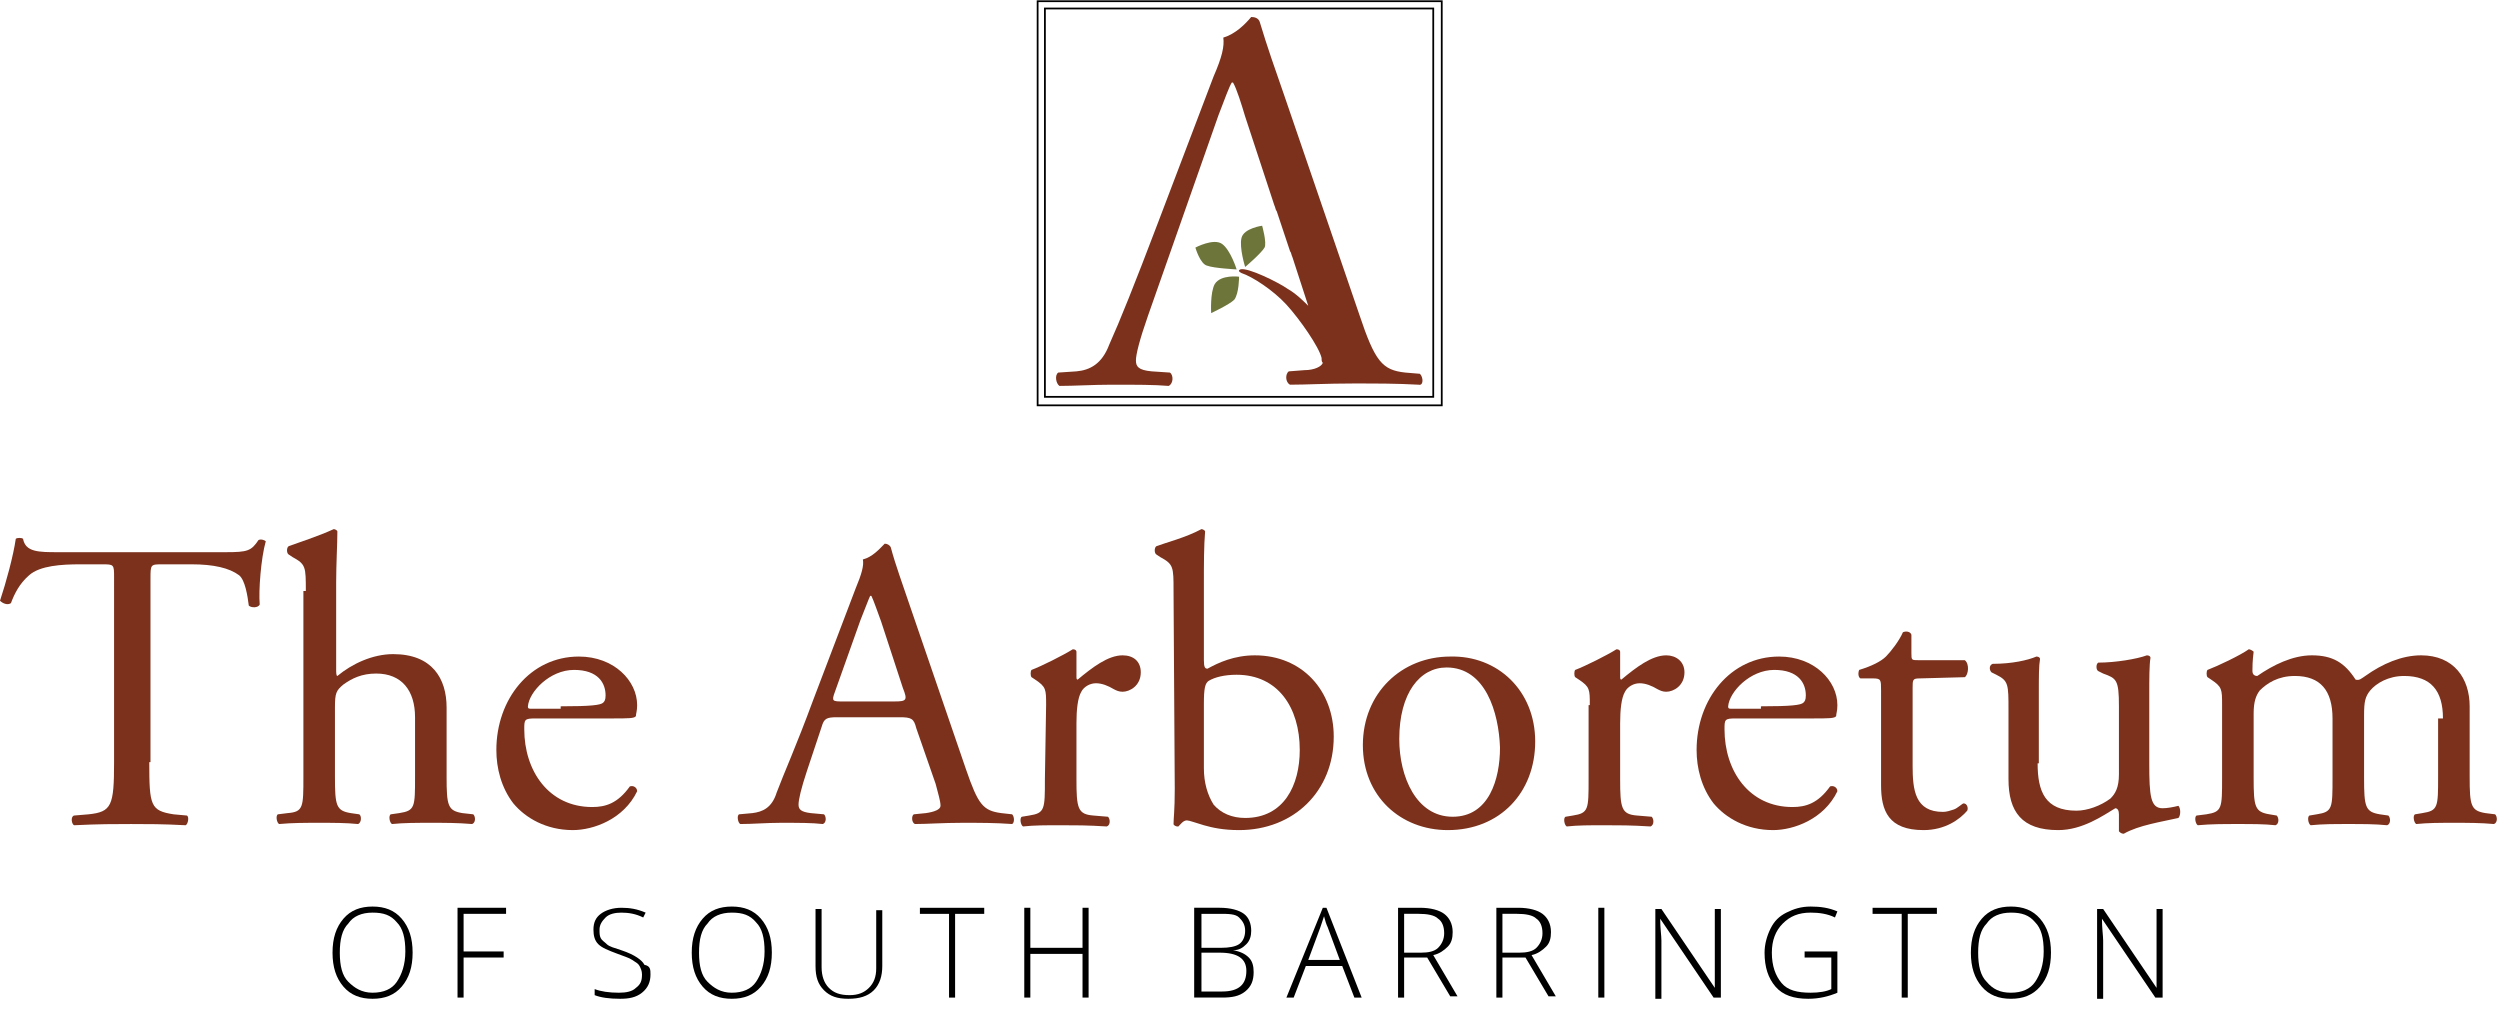 <?xml version="1.0" encoding="utf-8"?>
<svg version="1.1" xmlns="http://www.w3.org/2000/svg" xmlns:xlink="http://www.w3.org/1999/xlink" x="0px" y="0px" viewBox="0 0 206 84.9" xml:space="preserve">
<style type="text/css"> .yisf87{fill:#7B311C;} .sllsu{fill:none;stroke:#000000;stroke-width:0.147;stroke-miterlimit:10;} .gsw9{fill:#6E753B;}
</style>
<path class="yisf87" d="M12.3,62.8c0,3.6,0.1,4,2,4.3l1.1,0.1c0.2,0.1,0.1,0.7-0.1,0.8c-1.9-0.1-3.1-0.1-4.5-0.1s-2.6,0-4.7,0.1 c-0.2-0.1-0.3-0.7,0-0.8l1.2-0.1c1.9-0.2,2.1-0.7,2.1-4.3V47.6c0-1.1,0-1.1-1-1.1H6.6c-1.5,0-3.3,0.1-4.2,0.9 c-0.8,0.7-1.2,1.5-1.5,2.3c-0.3,0.2-0.7,0-0.9-0.2c0.5-1.5,1.1-3.7,1.3-5.1c0.1-0.1,0.5-0.1,0.6,0c0.2,1.1,1.3,1.1,2.9,1.1h13.8 c1.8,0,2.1-0.1,2.7-1c0.2-0.1,0.5,0,0.6,0.1c-0.4,1.4-0.6,4.1-0.5,5.2c-0.1,0.3-0.7,0.3-0.9,0.1c-0.1-0.8-0.3-2.1-0.8-2.5 c-0.8-0.6-2.1-0.9-3.9-0.9h-2.4c-1,0-1,0-1,1.2v15.1H12.3z"/>
<path class="yisf87" d="M25.2,48.7c0-2,0-2.2-1.1-2.8l-0.3-0.2c-0.2-0.1-0.2-0.6,0-0.7c0.8-0.3,2.4-0.8,3.7-1.4c0.1,0,0.3,0.1,0.3,0.2 c0,1-0.1,2.7-0.1,4.2v7.1c0,0.3,0,0.6,0.1,0.6c1.2-1,2.9-1.8,4.6-1.8c3.2,0,4.4,2,4.4,4.4V64c0,2.4,0.1,2.8,1.3,3l0.9,0.1 c0.2,0.2,0.2,0.7-0.1,0.8c-1.2-0.1-2.2-0.1-3.4-0.1s-2.2,0-3.2,0.1c-0.2-0.1-0.3-0.7-0.1-0.8l0.7-0.1c1.3-0.2,1.3-0.5,1.3-3v-4.9 c0-2.2-1.1-3.6-3.2-3.6c-1.2,0-2,0.4-2.7,0.9c-0.6,0.5-0.7,0.7-0.7,1.9V64c0,2.4,0.1,2.8,1.3,3l0.7,0.1c0.2,0.1,0.2,0.7-0.1,0.8 c-1-0.1-2-0.1-3.2-0.1s-2.2,0-3.3,0.1c-0.2-0.1-0.3-0.7-0.1-0.8l0.8-0.1c1.3-0.1,1.3-0.5,1.3-3V48.7H25.2z"/>
<path class="yisf87" d="M46.2,58.2c2.5,0,3.3-0.1,3.5-0.3c0.1-0.1,0.2-0.2,0.2-0.6c0-1-0.6-2.1-2.6-2.1s-3.7,1.8-3.8,3 c0,0.1,0,0.2,0.2,0.2h2.5V58.2z M44.1,59.2c-0.9,0-0.9,0.1-0.9,0.9c0,3.4,2,6.4,5.6,6.4c1.1,0,2.1-0.3,3.1-1.7 c0.3-0.1,0.6,0.1,0.6,0.4c-1.1,2.3-3.6,3.2-5.3,3.2c-2.2,0-3.9-1-4.9-2.2c-1-1.3-1.4-2.9-1.4-4.4c0-4.2,2.8-7.7,6.8-7.7 c2.9,0,4.8,2,4.8,4c0,0.5-0.1,0.7-0.1,0.9c-0.1,0.2-0.6,0.2-2,0.2C50.4,59.2,44.1,59.2,44.1,59.2z"/>
<path class="yisf87" d="M68.8,57c-0.3,0.8-0.2,0.8,0.7,0.8h4.2c1,0,1.1-0.1,0.7-1.1l-1.8-5.5c-0.3-0.8-0.6-1.7-0.8-2.1h-0.1 c-0.1,0.2-0.4,1-0.8,2L68.8,57z M75.5,60c-0.2-0.8-0.4-0.9-1.4-0.9H69c-0.9,0-1.1,0.1-1.3,0.8l-1.2,3.6c-0.5,1.5-0.7,2.4-0.7,2.8 s0.2,0.6,1,0.7l1.1,0.1c0.2,0.2,0.2,0.7-0.1,0.8c-0.9-0.1-1.9-0.1-3.5-0.1c-1.1,0-2.3,0.1-3.3,0.1c-0.2-0.1-0.3-0.7-0.1-0.8L62,67 c0.8-0.1,1.6-0.4,2-1.7c0.6-1.6,1.6-3.8,3-7.6l3.5-9.2c0.5-1.2,0.7-1.9,0.6-2.4c0.8-0.2,1.4-0.9,1.8-1.3c0.2,0,0.4,0.1,0.5,0.3 c0.4,1.5,1,3.1,1.5,4.6l4.7,13.7c1,2.9,1.4,3.4,2.9,3.6l0.9,0.1c0.2,0.2,0.2,0.7,0,0.8c-1.4-0.1-2.6-0.1-4.1-0.1 c-1.6,0-2.9,0.1-3.9,0.1c-0.3-0.1-0.3-0.7-0.1-0.8l1-0.1c0.7-0.1,1.2-0.3,1.2-0.6c0-0.4-0.2-1-0.4-1.8L75.5,60z"/>
<path class="yisf87" d="M86.2,58.1c0-1.3,0-1.5-0.9-2.1L85,55.8c-0.1-0.1-0.1-0.5,0-0.6c0.8-0.3,2.6-1.2,3.4-1.7c0.2,0,0.3,0.1,0.3,0.2 v2c0,0.2,0,0.3,0.1,0.3c1.2-1,2.5-2,3.7-2c0.9,0,1.5,0.5,1.5,1.4c0,1.1-0.9,1.6-1.5,1.6c-0.3,0-0.5-0.1-0.7-0.2 c-0.5-0.3-1-0.5-1.5-0.5s-1,0.3-1.2,0.7c-0.3,0.5-0.4,1.5-0.4,2.6v4.6c0,2.4,0.1,2.9,1.4,3l1.2,0.1c0.2,0.2,0.2,0.7-0.1,0.8 C89.6,68,88.6,68,87.4,68c-1.2,0-2.2,0-3.1,0.1c-0.2-0.1-0.3-0.7-0.1-0.8l0.6-0.1c1.3-0.2,1.3-0.5,1.3-3L86.2,58.1L86.2,58.1z"/>
<path class="yisf87" d="M99.2,63.3c0,1.2,0.3,2.2,0.8,3c0.6,0.7,1.5,1.1,2.6,1.1c3.2,0,4.5-2.7,4.5-5.6c0-3.5-1.8-6.2-5.2-6.2 c-1,0-1.8,0.2-2.3,0.5c-0.3,0.2-0.4,0.6-0.4,1.9V63.3z M96.7,48.7c0-2,0-2.2-1.1-2.8l-0.3-0.2c-0.2-0.1-0.2-0.6,0-0.7 c0.8-0.3,2.4-0.7,3.7-1.4c0.1,0,0.3,0.1,0.3,0.2c-0.1,1.2-0.1,2.7-0.1,4.2v6.4c0,0.6,0.1,0.7,0.3,0.7c0.9-0.5,2.2-1.1,3.9-1.1 c3.9,0,6.5,2.9,6.5,6.7c0,4.5-3.3,7.7-7.8,7.7c-1.3,0-2.2-0.2-2.9-0.4c-0.7-0.2-1.2-0.4-1.4-0.4c-0.3,0-0.5,0.3-0.7,0.5H97 c-0.1,0-0.3-0.1-0.3-0.2c0-0.5,0.1-1.1,0.1-2.9L96.7,48.7L96.7,48.7z"/>
<path class="yisf87" d="M119.2,55c-2.2,0-3.9,2.1-3.9,5.9c0,3.1,1.4,6.4,4.4,6.4s3.9-3.1,3.9-5.7C123.5,58.7,122.4,55,119.2,55 M126.5,61.1c0,4.2-2.9,7.3-7.2,7.3c-3.9,0-7-2.8-7-7c0-4.3,3.2-7.3,7.2-7.3C123.4,54,126.5,56.9,126.5,61.1"/>
<path class="yisf87" d="M131,58.1c0-1.3,0-1.5-0.9-2.1l-0.3-0.2c-0.1-0.1-0.1-0.5,0-0.6c0.8-0.3,2.6-1.2,3.4-1.7c0.2,0,0.3,0.1,0.3,0.2 v2c0,0.2,0,0.3,0.1,0.3c1.2-1,2.5-2,3.7-2c0.8,0,1.5,0.5,1.5,1.4c0,1.1-0.9,1.6-1.5,1.6c-0.3,0-0.5-0.1-0.7-0.2 c-0.5-0.3-1-0.5-1.5-0.5s-1,0.3-1.2,0.7c-0.3,0.5-0.4,1.5-0.4,2.6v4.6c0,2.4,0.1,2.9,1.4,3l1.2,0.1c0.2,0.2,0.2,0.7-0.1,0.8 c-1.6-0.1-2.6-0.1-3.8-0.1s-2.2,0-3.1,0.1c-0.2-0.1-0.3-0.7-0.1-0.8l0.6-0.1c1.3-0.2,1.3-0.5,1.3-3v-6.1H131z"/>
<path class="yisf87" d="M145.1,58.2c2.5,0,3.3-0.1,3.5-0.3c0.1-0.1,0.2-0.2,0.2-0.6c0-1-0.6-2.1-2.6-2.1s-3.7,1.8-3.8,3 c0,0.1,0,0.2,0.2,0.2h2.5V58.2z M143,59.2c-0.9,0-0.9,0.1-0.9,0.9c0,3.4,2,6.4,5.6,6.4c1.1,0,2.1-0.3,3.1-1.7 c0.3-0.1,0.6,0.1,0.6,0.4c-1.1,2.3-3.6,3.2-5.3,3.2c-2.2,0-3.9-1-4.9-2.2c-1-1.3-1.4-2.9-1.4-4.4c0-4.2,2.8-7.7,6.8-7.7 c2.9,0,4.8,2,4.8,4c0,0.5-0.1,0.7-0.1,0.9c-0.1,0.2-0.6,0.2-2,0.2C149.3,59.2,143,59.2,143,59.2z"/>
<path class="yisf87" d="M158.2,55.9c-0.6,0-0.6,0.1-0.6,0.8v6.4c0,2,0.2,3.8,2.5,3.8c0.3,0,0.6-0.1,0.9-0.2c0.3-0.1,0.7-0.5,0.8-0.5 c0.3,0,0.4,0.4,0.3,0.6c-0.6,0.7-1.8,1.6-3.6,1.6c-2.9,0-3.5-1.6-3.5-3.7v-7.8c0-0.9,0-1-0.7-1h-1c-0.2-0.1-0.2-0.5-0.1-0.7 c1-0.3,1.8-0.7,2.2-1.1c0.4-0.4,1.1-1.3,1.4-2c0.2-0.1,0.6-0.1,0.7,0.2v1.5c0,0.6,0,0.6,0.6,0.6h3.8c0.4,0.3,0.3,1.2,0,1.4 L158.2,55.9L158.2,55.9z"/>
<path class="yisf87" d="M167.9,62.9c0,2.3,0.6,3.9,3.2,3.9c0.9,0,2-0.4,2.8-1c0.4-0.4,0.7-0.9,0.7-2v-5.6c0-2.2-0.2-2.3-1.3-2.7 l-0.4-0.2c-0.2-0.1-0.2-0.6,0-0.7c1.4,0,3.2-0.3,4-0.6c0.2,0,0.3,0.1,0.3,0.2c-0.1,0.6-0.1,1.7-0.1,3v5.7c0,2.7,0.1,3.7,1.1,3.7 c0.4,0,0.9-0.1,1.3-0.2c0.2,0.2,0.2,0.8,0,1c-1.3,0.3-3.3,0.6-4.5,1.3c-0.2,0-0.3-0.1-0.4-0.2v-1.4c0-0.3-0.1-0.5-0.3-0.5 c-1,0.6-2.7,1.8-4.7,1.8c-3,0-4.1-1.5-4.1-4.2v-5.7c0-2.1,0-2.4-1-2.9l-0.4-0.2c-0.2-0.2-0.2-0.6,0.1-0.7c1.6,0,2.9-0.3,3.6-0.6 c0.2,0,0.3,0.1,0.3,0.2c-0.1,0.6-0.1,1.3-0.1,3v5.6H167.9z"/>
<path class="yisf87" d="M201.3,59.2c0-2.3-1-3.5-3.2-3.5c-1.3,0-2.3,0.6-2.8,1.2c-0.4,0.5-0.5,0.9-0.5,2v5.2c0,2.4,0.1,2.8,1.3,3 l0.7,0.1c0.2,0.2,0.2,0.7-0.1,0.8c-1-0.1-2-0.1-3.2-0.1s-2.1,0-3.1,0.1c-0.2-0.1-0.3-0.7-0.1-0.8l0.6-0.1c1.3-0.2,1.3-0.5,1.3-3 v-4.9c0-2.3-1-3.5-3.1-3.5c-1.4,0-2.3,0.6-2.9,1.2c-0.3,0.4-0.5,0.9-0.5,1.9v5.3c0,2.4,0.1,2.8,1.3,3l0.6,0.1 c0.2,0.2,0.2,0.7-0.1,0.8c-0.9-0.1-1.9-0.1-3.1-0.1c-1.2,0-2.2,0-3.3,0.1c-0.2-0.1-0.3-0.7-0.1-0.8l0.8-0.1c1.3-0.2,1.3-0.5,1.3-3 v-6c0-1.3,0-1.5-0.9-2.1l-0.3-0.2c-0.1-0.1-0.1-0.5,0-0.6c0.8-0.3,2.7-1.2,3.4-1.7c0.1,0,0.3,0.1,0.4,0.2c-0.1,0.8-0.1,1.3-0.1,1.6 c0,0.2,0.1,0.4,0.4,0.4c1.3-0.9,2.9-1.7,4.5-1.7c1.7,0,2.7,0.6,3.6,2c0.3,0.1,0.5-0.1,0.8-0.3c1.4-1,3-1.7,4.6-1.7 c2.7,0,4,1.9,4,4.2V64c0,2.4,0.1,2.8,1.3,3l0.8,0.1c0.2,0.2,0.2,0.7-0.1,0.8c-1.1-0.1-2.1-0.1-3.3-0.1s-2.1,0-3.1,0.1 c-0.2-0.1-0.3-0.7-0.1-0.8l0.6-0.1c1.3-0.2,1.3-0.5,1.3-3v-4.8H201.3z"/>
<g class="st1"> <path d="M34,78.5c0,1.2-0.3,2.1-0.9,2.8c-0.6,0.7-1.4,1-2.4,1c-1,0-1.8-0.3-2.4-1c-0.6-0.7-0.9-1.6-0.9-2.8c0-1.2,0.3-2.1,0.9-2.8 c0.6-0.7,1.4-1,2.4-1c1,0,1.8,0.3,2.4,1C33.7,76.4,34,77.3,34,78.5z M28,78.5c0,1.1,0.2,1.9,0.7,2.4s1.1,0.9,2,0.9 c0.9,0,1.6-0.3,2-0.9s0.7-1.4,0.7-2.5c0-1.1-0.2-1.9-0.7-2.4c-0.5-0.6-1.1-0.8-2-0.8c-0.9,0-1.6,0.3-2,0.9 C28.2,76.6,28,77.4,28,78.5z"/>
</g>
<g class="st1"> <path d="M38.2,82.2h-0.5v-7.4h4v0.5h-3.5v3.1h3.3v0.5h-3.3V82.2z"/> <path d="M53.6,80.3c0,0.6-0.2,1.1-0.7,1.5c-0.5,0.4-1.1,0.5-1.8,0.5c-0.9,0-1.6-0.1-2.1-0.3v-0.5c0.5,0.2,1.2,0.3,2,0.3 c0.6,0,1.1-0.1,1.4-0.4c0.4-0.3,0.5-0.6,0.5-1.1c0-0.3-0.1-0.5-0.2-0.7c-0.1-0.2-0.3-0.3-0.6-0.5s-0.7-0.3-1.2-0.5 c-0.8-0.3-1.3-0.5-1.6-0.8c-0.3-0.3-0.4-0.7-0.4-1.2c0-0.6,0.2-1,0.6-1.3s1-0.5,1.7-0.5c0.7,0,1.3,0.1,2,0.4l-0.2,0.4 c-0.6-0.3-1.2-0.4-1.8-0.4c-0.5,0-1,0.1-1.3,0.4c-0.3,0.3-0.5,0.6-0.5,1c0,0.3,0,0.5,0.1,0.7c0.1,0.2,0.3,0.3,0.5,0.5 s0.6,0.3,1.2,0.5c0.6,0.2,1,0.4,1.3,0.6c0.3,0.2,0.5,0.4,0.6,0.6C53.6,79.6,53.6,79.9,53.6,80.3z"/>
</g>
<g class="st1"> <path d="M63.6,78.5c0,1.2-0.3,2.1-0.9,2.8c-0.6,0.7-1.4,1-2.4,1c-1,0-1.8-0.3-2.4-1c-0.6-0.7-0.9-1.6-0.9-2.8 c0-1.2,0.3-2.1,0.9-2.8c0.6-0.7,1.4-1,2.4-1c1,0,1.8,0.3,2.4,1C63.3,76.4,63.6,77.3,63.6,78.5z M57.6,78.5c0,1.1,0.2,1.9,0.7,2.4 s1.1,0.9,2,0.9c0.9,0,1.6-0.3,2-0.9s0.7-1.4,0.7-2.5c0-1.1-0.2-1.9-0.7-2.4c-0.5-0.6-1.1-0.8-2-0.8c-0.9,0-1.6,0.3-2,0.9 C57.8,76.6,57.6,77.4,57.6,78.5z"/> <path d="M72.7,74.8v4.8c0,0.8-0.2,1.5-0.7,2c-0.5,0.5-1.2,0.7-2.1,0.7c-0.9,0-1.5-0.2-2-0.7s-0.7-1.1-0.7-2v-4.7h0.5v4.8 c0,0.7,0.2,1.3,0.6,1.7c0.4,0.4,0.9,0.6,1.7,0.6c0.7,0,1.2-0.2,1.6-0.6c0.4-0.4,0.6-0.9,0.6-1.6v-4.8H72.7z"/>
</g>
<g class="st1"> <path d="M78.7,82.2h-0.5v-6.9h-2.4v-0.5h5.3v0.5h-2.4V82.2z"/>
</g>
<g class="st1"> <path d="M89.7,82.2h-0.5v-3.6h-4.3v3.6h-0.5v-7.4h0.5v3.3h4.3v-3.3h0.5V82.2z"/>
</g>
<g class="st1"> <path d="M98.5,74.8h2c0.9,0,1.6,0.2,2,0.5c0.4,0.3,0.6,0.8,0.6,1.4c0,0.4-0.1,0.8-0.4,1.1c-0.3,0.3-0.6,0.5-1.1,0.5v0 c0.6,0.1,1,0.3,1.3,0.6c0.3,0.3,0.4,0.7,0.4,1.2c0,0.7-0.2,1.2-0.7,1.6s-1.1,0.5-1.9,0.5h-2.3V74.8z M99,78.1h1.6 c0.7,0,1.2-0.1,1.5-0.3c0.3-0.2,0.5-0.6,0.5-1.1c0-0.5-0.2-0.8-0.5-1.1s-0.9-0.3-1.6-0.3H99V78.1z M99,78.5v3.2h1.7 c1.4,0,2-0.6,2-1.7c0-1-0.7-1.5-2.2-1.5H99z"/>
</g>
<g class="st1"> <path d="M110.6,79.6h-3l-1,2.6H106l3-7.4h0.3l2.9,7.4h-0.6L110.6,79.6z M107.8,79.1h2.6l-1-2.7c-0.1-0.2-0.2-0.5-0.3-0.9 c-0.1,0.3-0.2,0.6-0.3,0.9L107.8,79.1z"/> <path d="M115.7,79v3.2h-0.5v-7.4h1.8c0.9,0,1.6,0.2,2,0.5c0.4,0.3,0.7,0.8,0.7,1.5c0,0.5-0.1,0.9-0.4,1.2c-0.3,0.3-0.7,0.6-1.2,0.7 l2,3.4h-0.6l-1.9-3.2H115.7z M115.7,78.5h1.4c0.6,0,1.1-0.1,1.4-0.4s0.5-0.7,0.5-1.2c0-0.6-0.2-1-0.5-1.2c-0.3-0.3-0.9-0.4-1.6-0.4 h-1.2V78.5z"/> <path d="M123.8,79v3.2h-0.5v-7.4h1.8c0.9,0,1.6,0.2,2,0.5c0.4,0.3,0.7,0.8,0.7,1.5c0,0.5-0.1,0.9-0.4,1.2c-0.3,0.3-0.7,0.6-1.2,0.7 l2,3.4h-0.6l-1.9-3.2H123.8z M123.8,78.5h1.4c0.6,0,1.1-0.1,1.4-0.4s0.5-0.7,0.5-1.2c0-0.6-0.2-1-0.5-1.2c-0.3-0.3-0.9-0.4-1.6-0.4 h-1.2V78.5z"/>
</g>
<g class="st1"> <path d="M131.7,82.2v-7.4h0.5v7.4H131.7z"/>
</g>
<path d="M141.7,82.2h-0.5l-4.4-6.5h0c0,0.8,0.1,1.4,0.1,1.8v4.8h-0.5v-7.4h0.5l4.4,6.5h0c0-0.6,0-1.2,0-1.7v-4.8h0.5V82.2z"/>
<path d="M148.7,78.4h2.7v3.4c-0.7,0.3-1.5,0.5-2.4,0.5c-1.2,0-2.1-0.3-2.7-1c-0.6-0.7-0.9-1.6-0.9-2.8c0-0.7,0.2-1.4,0.5-2 c0.3-0.6,0.7-1,1.3-1.3c0.6-0.3,1.2-0.5,2-0.5c0.8,0,1.5,0.1,2.2,0.4l-0.2,0.5c-0.6-0.3-1.3-0.4-2-0.4c-1,0-1.7,0.3-2.3,0.9 s-0.9,1.4-0.9,2.4c0,1.1,0.3,1.9,0.8,2.5c0.5,0.6,1.3,0.8,2.4,0.8c0.7,0,1.3-0.1,1.7-0.3v-2.6h-2.2V78.4z"/>
<g class="st1"> <path d="M157.2,82.2h-0.5v-6.9h-2.4v-0.5h5.3v0.5h-2.4V82.2z"/>
</g>
<g class="st1"> <path d="M169,78.5c0,1.2-0.3,2.1-0.9,2.8c-0.6,0.7-1.4,1-2.4,1c-1,0-1.8-0.3-2.4-1c-0.6-0.7-0.9-1.6-0.9-2.8c0-1.2,0.3-2.1,0.9-2.8 c0.6-0.7,1.4-1,2.4-1c1,0,1.8,0.3,2.4,1C168.7,76.4,169,77.3,169,78.5z M163,78.5c0,1.1,0.2,1.9,0.7,2.4c0.5,0.6,1.1,0.9,2,0.9 c0.9,0,1.6-0.3,2-0.9s0.7-1.4,0.7-2.5c0-1.1-0.2-1.9-0.7-2.4c-0.5-0.6-1.1-0.8-2-0.8c-0.9,0-1.6,0.3-2,0.9 C163.2,76.6,163,77.4,163,78.5z"/>
</g>
<g class="st1"> <path d="M178.1,82.2h-0.5l-4.4-6.5h0c0,0.8,0.1,1.4,0.1,1.8v4.8h-0.5v-7.4h0.5l4.4,6.5h0c0-0.6,0-1.2,0-1.7v-4.8h0.5V82.2z"/>
</g>
<path class="sllsu" d="M118.7,33.4H85.5V0.1h33.3v33.3H118.7z M118.1,32.7h-32v-32h32V32.7z"/>
<path class="gsw9" d="M102.1,22.8c0,0-1.5-0.2-2,0.6c-0.4,0.7-0.3,2.4-0.3,2.4s1.5-0.7,1.9-1.1C102.1,24.2,102.1,22.8,102.1,22.8"/>
<path class="gsw9" d="M104,18.6c0,0-1.5,0.2-1.7,1s0.3,2.4,0.3,2.4s1.3-1.1,1.6-1.6C104.4,20,104,18.6,104,18.6"/>
<path class="gsw9" d="M98.5,20.4c0,0,1.5-0.8,2.2-0.3s1.2,2.1,1.2,2.1s-1.9-0.1-2.4-0.3C98.9,21.8,98.5,20.4,98.5,20.4"/>
<path class="yisf87" d="M117,30.8l-1.2-0.1c-1.9-0.2-2.5-0.9-3.8-4.8l-6.2-18.1c-0.7-2-1.4-4-2-6c-0.1-0.3-0.4-0.4-0.7-0.4 c-0.5,0.6-1.3,1.4-2.3,1.7c0.1,0.7-0.1,1.6-0.8,3.2l-4.6,12.1c-1.9,5-3.1,8-4,10c-0.6,1.6-1.6,2.1-2.7,2.2l-1.5,0.1 c-0.3,0.2-0.2,0.9,0.1,1.1c1.2,0,2.8-0.1,4.3-0.1c2.1,0,3.5,0,4.7,0.1c0.4-0.2,0.4-0.9,0.1-1.1l-1.5-0.1c-1.1-0.1-1.3-0.4-1.3-0.9 s0.3-1.7,1-3.7l5.8-16.5c0.5-1.3,0.9-2.4,1.1-2.7h0.1c0.3,0.5,0.7,1.8,1,2.8l2.4,7.3c0.1,0.2,0.1,0.4,0.2,0.5l1.1,3.3 c0.1,0.1,0.1,0.3,0.2,0.5l1.3,4c-0.4-0.4-1-1-1.7-1.4c-0.7-0.5-3.3-1.8-3.9-1.6c-0.2,0.1-0.1,0.2,0.1,0.3c0.9,0.3,2.6,1.4,3.7,2.6 s2.7,3.5,2.9,4.4c0,0.2,0,0.3,0.1,0.4c-0.1,0.3-0.7,0.6-1.5,0.6l-1.3,0.1c-0.3,0.2-0.3,0.9,0.1,1.1c1.3,0,3-0.1,5.2-0.1 c2,0,3.6,0,5.4,0.1C117.3,31.8,117.3,31.1,117,30.8"/>
</svg>
